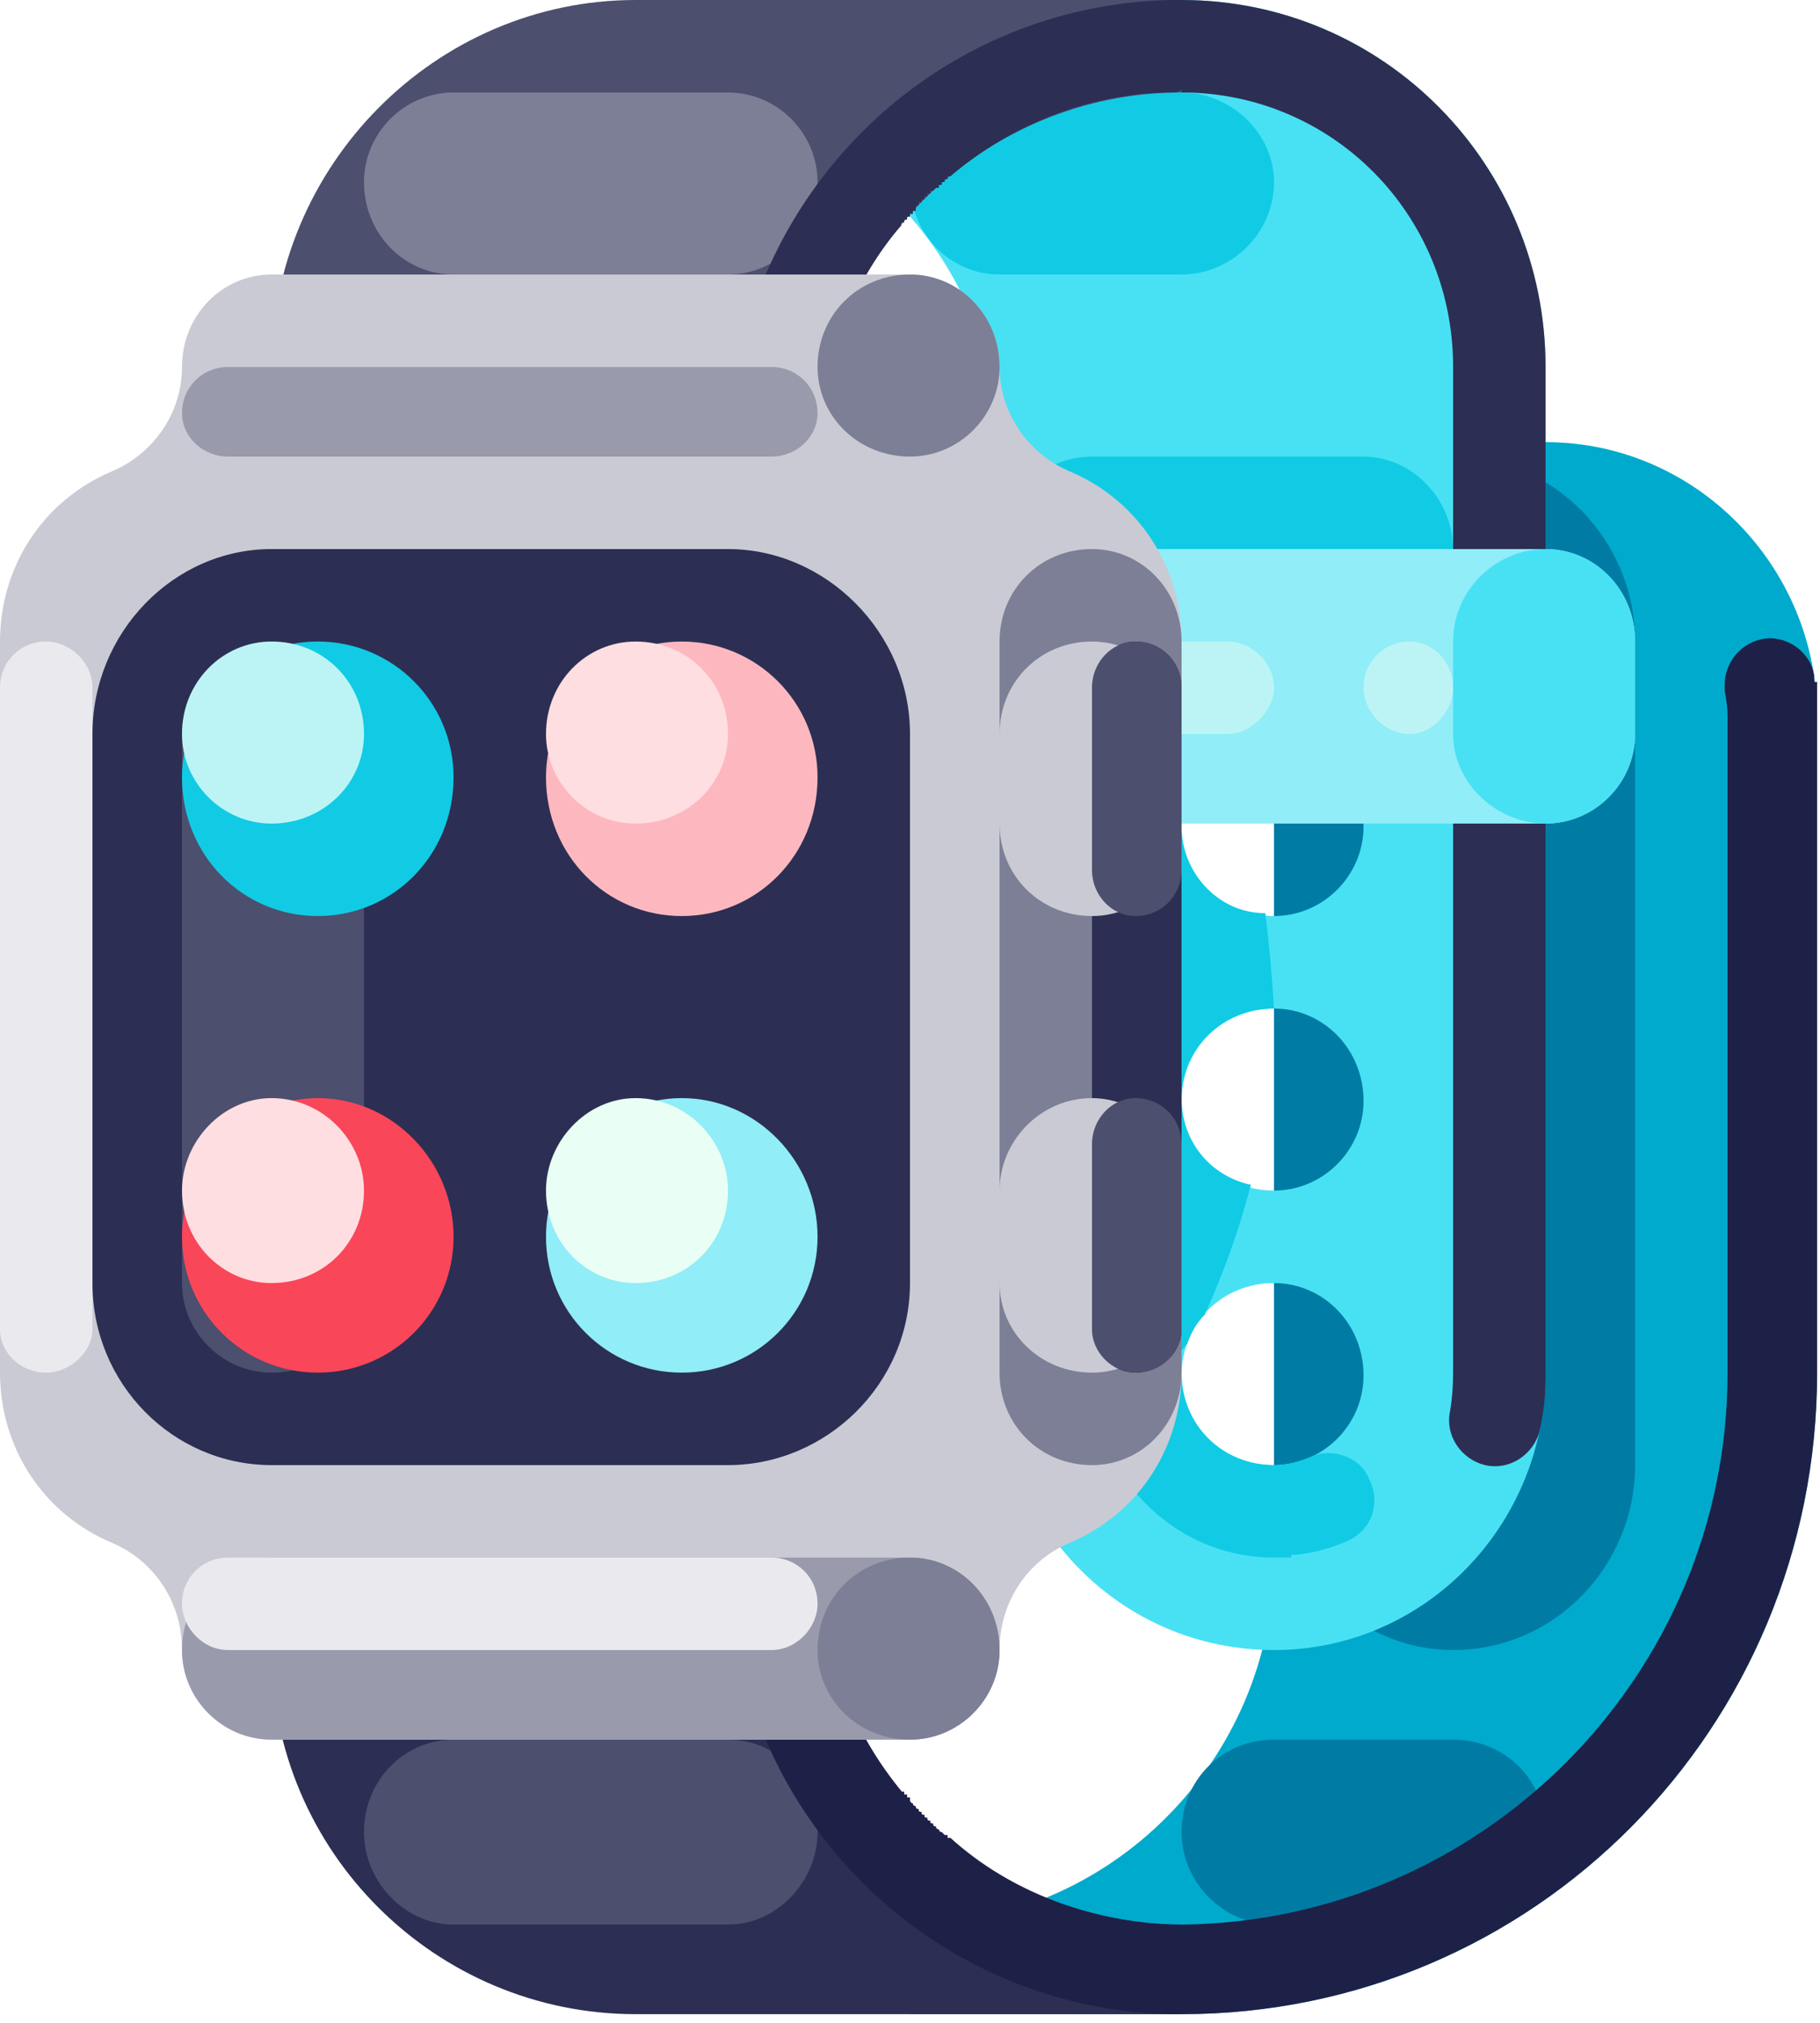 <svg version="1.2" xmlns="http://www.w3.org/2000/svg" viewBox="0 0 63 70" width="63" height="70"><style>.a{fill:#0ac}.b{fill:#007ca4}.c{fill:#48e1f4}.d{fill:#11cbe5}.e{fill:#4c4f6e}.f{fill:#7c7f95}.g{fill:#2c2f53}.h{fill:#91edf8}.i{fill:#002755}.j{fill:#bcf4f5}.k{fill:#1e2147}.l{fill:#cacad4}.m{fill:#999aac}.n{fill:#eaeaee}.o{fill:#fdb8bf}.p{fill:#fedee1}.q{fill:#fa4659}.r{fill:#e9fff5}</style><path class="a" d="m44.1 25.4v28.5c0 7-5.7 12.7-12.6 12.7v3.1h9.4c12.2 0 22-9.9 22-22.2v-22.7c0-5.2-4.2-9.5-9.4-9.5q-0.3 0-0.5 0c-5.1 0.3-8.9 4.9-8.9 10.1z"/><path class="b" d="m40.9 63.4c0-1.8 1.4-3.2 3.2-3.2h6.2c1.8 0 3.2 1.4 3.2 3.2 0 1.7-1.4 3.2-3.2 3.2h-6.2c-1.8 0-3.2-1.5-3.2-3.2z"/><path class="b" d="m44.1 50.7v-28.5c0-3.5 2.8-6.4 6.2-6.4 3.5 0 6.3 2.9 6.3 6.4v28.5c0 3.5-2.8 6.4-6.3 6.4-3.4 0-6.2-2.9-6.2-6.4z"/><path class="c" d="m22 3.2c7 0 12.6 5.6 12.6 12.6v31.7c0 5.3 4.2 9.6 9.5 9.6 5.2 0 9.4-4.3 9.4-9.6v-34.8c0-7-5.6-12.7-12.6-12.7h-18.9zm25.2 44.4c0 1.7-1.4 3.1-3.1 3.1-1.8 0-3.2-1.4-3.2-3.1 0-1.8 1.4-3.2 3.2-3.2 1.7 0 3.1 1.4 3.1 3.2zm0-9.5c0 1.7-1.4 3.1-3.1 3.1-1.8 0-3.2-1.4-3.2-3.1 0-1.8 1.4-3.2 3.2-3.2 1.7 0 3.1 1.4 3.1 3.2zm0-9.5c0 1.7-1.4 3.1-3.1 3.1-1.8 0-3.2-1.4-3.2-3.1 0-1.8 1.4-3.2 3.2-3.2 1.7 0 3.1 1.4 3.1 3.2z"/><path class="d" d="m31.5 6.3c0-1.7 1.4-3.1 3.1-3.1h6.3c1.7 0 3.2 1.4 3.2 3.1 0 1.8-1.5 3.2-3.2 3.2h-6.3c-1.7 0-3.1-1.4-3.1-3.2z"/><path class="e" d="m9.4 12.7c0-7 5.7-12.7 12.6-12.7h18.9v3.2c-6.9 0-12.6 5.6-12.6 12.6h-18.9z"/><path class="f" d="m12.6 6.3c0-1.7 1.4-3.1 3.1-3.1h9.5c1.7 0 3.1 1.4 3.1 3.1 0 1.8-1.4 3.2-3.1 3.2h-9.5c-1.7 0-3.1-1.4-3.1-3.2z"/><path class="g" d="m40.9 0q-0.2 0-0.3 0c-6.4 0.1-12 4.1-14.3 10-0.4 0.9 0 1.8 0.9 2.1 0.8 0.3 1.7-0.1 2-0.9q0.7-1.9 2-3.4 0 0 0 0 0 0 0-0.1 0 0 0 0 0.1 0 0.1 0 0 0 0 0 0 0 0 0 0-0.1 0-0.1 0 0 0 0h0.1q0 0 0-0.1 0 0 0 0 0 0 0 0 0 0 0 0 0.1 0 0.1 0 0 0 0-0.1 0 0 0 0 0 0 0 0 0 0 0 0 0 0 0 0h0.1q0 0 0 0 0-0.1 0-0.1 0 0 0 0 0 0 0 0 0 0 0 0 0 0 0 0 0 0 0 0 0 0 0 0 0 0 0 0 0.1 0 0.1 0v-0.1q0 0 0 0 0 0 0 0 0 0 0 0 0 0 0 0 0 0 0 0 0 0 0 0 0 0 0 0 0 0 0 0 0-0.1 0.1-0.1 0 0 0 0 0 0 0 0 0 0 0 0 0 0 0 0 0 0 0 0 0 0 0 0 0 0 0 0v-0.1q0 0 0.1 0 0 0 0 0 0 0 0 0 0 0 0 0 0 0 0 0 0 0 0 0 0 0 0 0 0 0 0 0 0 0 0 0 0 0 0 0 0 0 0 0 0 0 0-0.1 0 0 0 0h0.1q0 0 0 0 0 0 0 0 0 0 0 0 0 0 0 0 0 0 0 0 0 0 0 0 0 0 0 0 0 0 0-0.1h0.1q0 0 0 0 0 0 0 0 0 0 0 0 0 0 0 0 0 0 0 0 0 0 0 0 0 0 0 0 0 0 0 0 0 0 0 0 0 0 0 0v-0.1q0 0 0 0 0 0 0 0 0.1 0 0.1 0 0 0 0 0 0 0 0 0 0 0 0 0 0 0 0 0 0 0 0 0 0 0 0 0 0 0 0 0 0 0 0 0 0 0 0 0 0 0 0 0 0-0.1 0-0.1h0.1q0 0 0 0 0 0 0 0 0 0 0 0 0 0 0 0 0 0 0 0 0 0 0 0 0 0 0.1-0.1 0 0 0 0 0 0 0 0 0 0 0 0 0 0 0 0 0 0 0 0 0 0 0 0 0 0 0 0h0.1v-0.1q0 0 0 0 0 0 0 0 0 0 0 0 0 0 0.1 0v-0.1q0 0 0 0 0 0 0 0 0 0 0 0 0.1 0 0.1 0 0 0 0-0.1 0 0 0 0 0 0 0 0 0 0 0 0 0.1 0 0.1 0 0 0 0 0 0-0.1 0-0.1h0.1c2.1-1.8 4.9-2.9 7.7-2.9q0.2 0 0.3-0.1v0.1c5.2 0 9.4 4.2 9.4 9.5v34.8q0 0.7-0.1 1.3c-0.2 0.9 0.4 1.7 1.2 1.9 0.9 0.2 1.7-0.4 1.9-1.2q0.2-0.9 0.2-1.8 0 0 0 0 0 0 0 0 0 0 0 0 0 0 0 0 0-0.1 0-0.1 0 0 0 0 0 0 0 0v-34.9c0-7-5.6-12.7-12.6-12.7q0 0 0 0z"/><path class="d" d="m41.1 46.5q0.2-0.6 0.6-1 1-2.2 1.6-4.5c-1.4-0.3-2.4-1.5-2.4-3 0-1.7 1.4-3.1 3.2-3.1q-0.1-1.7-0.3-3.3c-1.7 0-3-1.5-2.9-3.2 0.1-1 0.6-2 1.5-2.5q-0.1-0.3-0.2-0.5h-7c1.7 2.8 2.6 6.1 2.6 9.5q0 0 0 0v0.1q0 0 0 0v0.1q0 0 0 0 0 0 0 0 0 0.1 0 0.1 0 0 0 0 0 0 0 0 0 0.1 0 0.1 0 0 0 0 0 0 0 0 0 0 0 0 0 0 0 0v0.1q0 0 0 0 0 0 0 0 0 0 0 0 0 0 0 0 0 0 0 0v0.1q0 0 0 0 0 0-0.1 0 0 0 0 0 0 0 0 0 0 0 0 0v0.1q0 0 0 0 0 0 0 0 0 0 0 0 0 0 0 0 0 0 0 0 0 0.1 0 0.1 0 0 0 0 0 0 0 0 0 0 0 0v0.1q0 0 0 0 0 0 0 0 0 0 0 0 0 0 0 0v0.1q0 0 0 0 0 0 0 0 0 0 0 0v0.1q0 0 0 0 0 0 0 0 0 0 0 0 0 0 0 0 0 0 0 0 0 0 0 0.1 0 0 0 0 0 0 0 0 0 0 0 0 0 0 0 0 0 0 0 0 0 0.1 0 0.1 0 0 0 0 0 0 0 0v0.1q0 0 0 0 0 0 0 0 0 0 0 0 0 0 0 0 0 0 0 0v0.1q0 0 0 0 0 0 0 0 0 0 0 0 0 0 0 0v0.1q0 0 0 0 0 0 0 0 0 0 0 0 0 0 0 0 0 0 0 0 0 0 0 0 0 0 0 0.1 0 0 0 0 0 0 0 0 0 0 0 0 0 0 0 0 0 0 0 0 0 0 0 0 0 0 0 0.1 0 0 0 0 0 0 0 0 0 0 0 0 0 0 0 0 0 0 0 0 0 0 0 0 0 0 0 0 0 0 0 0 0 0 0 0 0 0 0 0v0.1q0 0 0 0 0 0 0 0 0 0 0 0 0 0 0 0 0 0 0 0 0 0 0 0 0 0 0 0v0.1q0 0 0 0 0 0 0 0 0 0 0 0 0 0 0 0 0 0 0 0 0 0 0 0 0 0-0.1 0 0 0 0 0 0 0.1 0 0.1 0 0 0 0 0 0 0 0 0 0 0 0 0 0 0 0 0 0 0 0v0.1q0 0 0 0 0 0 0 0 0 0 0 0v0.1q0 0 0 0 0 0 0 0 0 0 0 0 0 0 0 0v0.1q0 0 0 0 0 0 0 0 0 0 0 0 0 0 0 0 0 0 0 0 0 0 0 0.1 0 0 0 0 0 0 0 0 0 0 0 0 0 0 0 0 0 0 0 0 0 0.1 0 0.1 0 0 0 0 0 0 0 0 0 0 0 0 0 0 0 0 0 0 0 0 0 0 0 0v0.1q0 0 0 0 0 0 0 0 0 0 0 0 0 0 0 0 0 0 0 0v0.1q0 0 0 0 0 0 0 0 0 0 0 0-0.1 0-0.1 0 0 0.1 0 0.1 0 0 0 0 0 0 0 0 0 0 0 0v0.1q0 0 0 0 0 0 0 0 0 0 0 0.1 0 0 0 0 0 0 0 0 0 0.1 0 0.1 0 0 0 0 0 0 0 0 0 0 0 0 0 0 0 0.1 0 0 0 0 0 0 0 0 0 0 0 0v0.1q0 0 0 0 0 0 0 0 0 0 0 0-0.1 0-0.1 0 0 0 0 0.1 0 0 0 0 0 0 0 0 0 0 0 0 0 0 0 0 0 0.1 0 0.1 0 0 0 0 0 0 0 0 0 0 0 0.1 0 0 0 0 0 0 0 0 0 0 0 0v0.1q0 0 0 0 0 0 0 0 0 0 0 0 0 0.1 0 0.1 0 0 0 0 0 0 0 0 0 0-0.1 0 0 0 0 0.1 0 0 0 0 0 0 0 0 0 0 0 0 0 0.1 0 0.1 0 0 0 0.1v0.1q0 0 0 0 0 0 0 0 0 0.1-0.1 0.1 0 0 0 0.1 0 0 0 0 0 0 0 0 0 0.1 0 0.1 0 0 0 0 0 0 0 0.1 0 0 0 0 0 0 0 0 0 0.1 0 0.1-0.1 0-0.1 0 0 0 0 0 0 0 0 0 0 0.1 0 0.1 0 0 0 0v0.1q0 0 0 0 0 0 0 0 0 0 0 0 0 0.1 0 0.1 0 0 0 0 0 0-0.1 0.1 0 0 0 0 0 0 0 0 0 0 0 0 0 0 0 0.1 0 0 0 0 0 0 0 0.1 0 0 0 0 0 0 0 0v0.1q0 0 0 0-0.1 0-0.1 0 0 0 0 0 0 0.1 0 0.1 0 0 0 0 0 0 0 0 0 0 0 0 0 0 0 0.1 0 0 0 0 0 0 0 0 0 0 0 0 0 0 0 0 0 0.1 0 0.1 0 0 0 0 0 0 0 0 0 0-0.1 0 0 0 0 0.1 0 0 0 0 0 0 0 0 0 0 0 0 0 0 0 0 0 0.1 0 0.1 0 0 0 0 0 0 0 0 0 0 0 0 0 0 0 0 0 0 0 0 0 0 0 0 0 0 0 0 0 0 0 0.1 0 0 0 0 0 0 0 0 0 0 0 0-0.1 0-0.1 0 0 0 0 0v0.1q0 0 0 0 0 0 0 0 0 0 0 0 0 0 0 0 0 0 0 0 0 0 0 0 0 0 0 0 0 0.1 0 0.1 0 0 0 0 0 0 0 0 0 0 0 0 0 0 0 0 0 0 0 0 0 0 0 0 0 0 0 0.1 0 0 0 0 0 0 0 0 0 0-0.1 0 0 0 0 0 0 0 0 0 0 0 0 0 0 0 0 0 0 0.1 0 0.1 0 0 0 0 0 0 0 0 0 0 0 0 0 0 0 0 0 0 0 0 0 0 0 0 0 0 0 0 0 0.1 0 0.1 0 0 0 0 0 0 0 0 0 0 0 0 0 0 0 0 0 0 0 0 0 0 0 0 0 0 0 0 0 0 0 0 0 0.1 0 0.1h-0.1q0 0 0 0 0 0 0 0 0 0 0 0 0 0 0 0 0 0 0 0v0.1q0 0 0 0 0 0 0 0 0 0 0 0 0 0 0 0 0 0.1 0 0.1 0 0 0 0 0 0 0 0-0.1 0-0.1 0v0.1q0 0 0 0 0 0 0 0 0 0 0 0 0 0 0 0 0 0.1 0 0.1 0 0 0 0 0 0 0 0.1-0.1 0-0.1 0.1-0.2 0.5-0.4 1c-0.8 1.5-0.1 3.4 1.4 4.2 1.4 0.7 2.9 0.2 3.8-0.9z"/><path class="d" d="m34.6 19c0-1.7 1.4-3.2 3.2-3.2h9.4c1.7 0 3.1 1.5 3.1 3.2 0 1.8-1.4 3.2-3.1 3.2h-9.4c-1.8 0-3.2-1.4-3.2-3.2z"/><path class="h" d="m31.5 25.4v-3.2c0-1.8 1.4-3.2 3.1-3.2h18.9c1.7 0 3.1 1.4 3.1 3.2v3.2c0 1.7-1.4 3.1-3.1 3.1h-18.9c-1.7 0-3.1-1.4-3.1-3.1z"/><path class="g" d="m9.4 57.1c0 7 5.7 12.6 12.6 12.6h18.9v-3.1c-6.9 0-12.6-5.7-12.6-12.7h-18.9z"/><path class="i" d="m12.6 57.1c0-1.8 1.4-3.2 3.1-3.2h9.5c1.7 0 3.1 1.4 3.1 3.2 0 1.7-1.4 3.1-3.1 3.1h-9.5c-1.7 0-3.1-1.4-3.1-3.1z"/><path class="i" d="m12.6 12.7c0-1.8 1.4-3.2 3.1-3.2h9.5c1.7 0 3.1 1.4 3.1 3.2 0 1.7-1.4 3.1-3.1 3.1h-9.5c-1.7 0-3.1-1.4-3.1-3.1z"/><path class="e" d="m12.6 63.4c0-1.8 1.4-3.2 3.1-3.2h9.5c1.7 0 3.1 1.4 3.1 3.2 0 1.7-1.4 3.2-3.1 3.2h-9.5c-1.7 0-3.1-1.5-3.1-3.2z"/><path class="c" d="m50.3 25.4v-3.2c0-1.8 1.5-3.2 3.2-3.2 1.7 0 3.1 1.4 3.1 3.2v3.2c0 1.7-1.4 3.1-3.1 3.1-1.7 0-3.2-1.4-3.2-3.1z"/><path class="j" d="m37.8 23.8c0-0.9 0.7-1.6 1.5-1.6h3.2c0.8 0 1.6 0.7 1.6 1.6 0 0.8-0.8 1.6-1.6 1.6h-3.2c-0.8 0-1.5-0.8-1.5-1.6z"/><path fill-rule="evenodd" class="j" d="m48.8 25.4c-0.9 0-1.6-0.8-1.6-1.6 0-0.9 0.7-1.6 1.6-1.6 0.8 0 1.5 0.7 1.5 1.6 0 0.8-0.7 1.6-1.5 1.6z"/><path class="k" d="m62.9 24.8v-0.1q0 0 0 0 0 0 0 0 0 0 0 0 0 0 0 0 0 0 0 0 0 0 0-0.1 0 0 0 0 0 0 0 0 0 0 0 0 0 0 0 0 0 0 0 0 0 0 0 0 0 0 0 0 0 0 0 0v-0.1q0 0 0 0 0 0 0 0 0 0 0 0 0 0 0 0 0 0 0 0 0 0 0 0 0 0 0 0 0 0 0 0 0 0 0 0 0 0 0 0 0-0.1 0-0.1 0 0 0 0 0 0 0 0 0 0 0 0 0 0 0 0 0 0 0 0 0 0 0-0.1 0 0 0 0 0 0 0 0 0 0 0 0 0 0 0 0 0 0 0 0 0-0.1 0-0.1 0 0 0 0 0 0 0 0 0 0 0 0 0 0 0-0.1 0 0 0 0 0 0 0 0 0 0 0 0 0 0 0 0 0-0.1 0-0.1 0 0 0 0 0 0 0 0 0 0 0-0.1 0 0 0 0 0 0 0 0 0 0 0 0 0 0 0-0.1 0 0 0 0 0 0 0 0 0 0 0-0.1 0 0 0 0 0 0 0 0 0 0 0 0 0 0 0 0 0 0 0 0 0 0 0-0.1 0 0 0 0 0 0 0 0 0 0 0 0 0 0 0 0 0 0 0 0 0 0 0 0 0 0 0 0-0.1 0-0.1 0 0 0 0-0.1 0 0 0 0 0 0 0 0 0 0 0 0 0 0 0 0 0 0 0 0 0 0 0-0.1c-0.1-0.8-0.9-1.4-1.7-1.3-0.8 0.1-1.4 0.8-1.4 1.6q0 0.1 0 0.2 0.1 0.5 0.1 0.9v22.7c0 10.5-8.5 19-18.9 19.1q-0.1 0-0.3 0c-2.8-0.1-5.6-1.1-7.7-3q-0.1 0-0.1 0 0 0 0 0 0 0 0 0 0-0.1 0-0.1h-0.1q0 0 0 0 0 0 0 0 0 0 0 0 0 0-0.1-0.1 0 0 0 0 0 0 0 0 0 0 0 0 0 0 0 0h-0.1v-0.1q0 0 0 0 0 0 0 0 0 0 0 0-0.1 0-0.1 0v-0.1q0 0 0 0 0 0 0 0 0 0 0 0 0 0 0 0 0 0 0 0 0 0 0 0h-0.1q0 0 0 0v-0.1q0 0 0 0 0 0 0 0 0 0 0 0 0 0 0 0 0 0 0 0 0 0 0 0 0 0 0 0 0 0 0 0-0.1 0-0.1 0 0 0 0 0 0 0 0 0 0 0 0 0v-0.1q0 0 0 0 0 0 0 0 0 0 0 0 0 0 0 0 0 0 0 0 0 0 0 0 0 0 0 0 0 0 0 0 0 0 0 0 0 0-0.1 0 0 0 0 0 0 0 0 0 0 0 0 0 0 0 0 0 0 0 0 0v-0.1q0 0 0 0 0 0 0 0 0 0 0 0 0 0 0 0 0 0 0 0 0 0 0 0 0 0 0 0-0.1 0-0.1 0 0 0 0 0 0 0 0 0 0 0 0 0 0 0 0 0 0 0 0 0 0 0 0 0 0-0.1 0-0.1 0 0 0 0 0 0 0 0 0 0 0 0 0 0 0 0 0 0 0 0 0 0 0 0-0.1 0-0.1 0 0 0 0 0 0 0 0 0 0 0 0 0 0 0 0 0 0 0 0 0v-0.1q0 0 0 0 0 0 0 0 0 0 0 0 0 0 0 0 0 0 0 0 0 0 0 0 0 0 0 0h-0.1q0 0 0 0 0 0 0 0 0 0 0 0 0 0 0 0v-0.1q0 0 0 0 0 0 0 0 0 0-0.1 0 0 0 0 0 0 0 0 0 0 0 0-0.1 0 0 0 0 0 0 0 0 0 0 0 0 0 0 0 0 0 0 0 0 0 0 0 0 0 0 0 0h-0.1q0 0 0 0 0 0 0 0 0 0 0 0 0-0.1 0-0.1 0 0 0 0 0 0 0 0 0 0 0 0 0 0 0 0 0 0 0 0 0 0 0 0 0 0 0 0-0.1 0-0.1 0v-0.1q0 0 0 0 0 0 0 0 0 0 0 0 0 0 0 0v-0.1h-0.1q0 0 0 0 0 0 0 0 0 0 0 0 0 0 0 0 0 0 0 0 0 0 0-0.1h-0.1q0 0 0 0 0 0 0 0 0 0 0 0 0-0.1 0-0.1 0 0-0.1 0 0 0 0 0 0 0 0 0-1.3-1.6-2-3.5c-0.3-0.8-1.2-1.2-2-0.9-0.9 0.4-1.3 1.3-0.9 2.1 2.3 5.9 7.9 9.9 14.3 10q0.1 0 0.3 0c12.2 0 22-9.9 22-22.2v-22.7q0 0 0 0z"/><path class="d" d="m37.8 47.5c0 3.5 2.8 6.4 6.3 6.4h0.1 0.1 0.1 0.1q0 0 0 0h0.1q0 0 0.1 0v-0.1q0.1 0 0.1 0h0.1q0.9-0.1 1.8-0.5c0.8-0.4 1.1-1.3 0.7-2.1-0.3-0.8-1.3-1.1-2-0.8q-0.7 0.3-1.3 0.3c-1.8 0-3.2-1.4-3.2-3.2 0-0.8-0.7-1.5-1.6-1.5-0.8 0-1.5 0.7-1.5 1.5z"/><path class="l" d="m6.3 12.7c0 1.6-1 3-2.4 3.6-2.4 1-3.9 3.3-3.9 5.9v25.3c0 2.6 1.5 4.9 3.9 5.9 1.4 0.6 2.4 2 2.4 3.7 0 1.7 1.4 3.1 3.1 3.1h22.1c1.7 0 3.1-1.4 3.1-3.1 0-1.7 1-3.1 2.4-3.7 2.4-1 3.9-3.3 3.9-5.9v-25.3c0-2.6-1.5-4.9-3.9-5.9-1.4-0.6-2.4-2-2.4-3.6 0-1.8-1.4-3.2-3.1-3.2h-22.1c-1.7 0-3.1 1.4-3.1 3.2z"/><path class="m" d="m9.4 53.9h22.1c1.7 0 3.1 1.4 3.1 3.2 0 1.7-1.4 3.1-3.1 3.1h-22.1c-1.7 0-3.1-1.4-3.1-3.1 0-1.8 1.4-3.2 3.1-3.2z"/><path class="n" d="m0 46v-22.2c0-0.9 0.7-1.6 1.6-1.6 0.8 0 1.6 0.7 1.6 1.6v22.2c0 0.8-0.8 1.5-1.6 1.5-0.9 0-1.6-0.7-1.6-1.5z"/><path class="m" d="m6.3 14.3c0-0.9 0.7-1.6 1.6-1.6h18.8c0.9 0 1.6 0.7 1.6 1.6 0 0.8-0.7 1.5-1.6 1.5h-18.8c-0.9 0-1.6-0.7-1.6-1.5z"/><path class="n" d="m6.3 55.5c0-0.9 0.7-1.6 1.6-1.6h18.8c0.9 0 1.6 0.7 1.6 1.6 0 0.8-0.7 1.6-1.6 1.6h-18.8c-0.9 0-1.6-0.8-1.6-1.6z"/><path class="f" d="m34.6 47.5v-25.3c0-1.8 1.4-3.2 3.2-3.2 1.7 0 3.1 1.4 3.1 3.2v25.3c0 1.8-1.4 3.2-3.1 3.2-1.8 0-3.2-1.4-3.2-3.2z"/><path class="g" d="m37.8 46v-22.2c0-0.9 0.7-1.6 1.5-1.6 0.9 0 1.6 0.7 1.6 1.6v22.2c0 0.8-0.7 1.5-1.6 1.5-0.8 0-1.5-0.7-1.5-1.5z"/><path class="g" d="m31.5 25.4v19c0 3.5-2.9 6.3-6.3 6.3h-15.8c-3.4 0-6.2-2.8-6.2-6.3v-19c0-3.5 2.8-6.4 6.2-6.4h15.8c3.4 0 6.3 2.9 6.3 6.4z"/><path class="e" d="m6.3 44.4v-19c0-1.8 1.4-3.2 3.1-3.2 1.8 0 3.2 1.4 3.2 3.2v19c0 1.7-1.4 3.1-3.2 3.1-1.7 0-3.1-1.4-3.1-3.1z"/><path fill-rule="evenodd" class="f" d="m31.5 15.8c-1.8 0-3.2-1.4-3.2-3.1 0-1.8 1.4-3.2 3.2-3.2 1.7 0 3.1 1.4 3.1 3.2 0 1.7-1.4 3.1-3.1 3.1z"/><path fill-rule="evenodd" class="f" d="m31.5 60.2c-1.8 0-3.2-1.4-3.2-3.1 0-1.8 1.4-3.2 3.2-3.2 1.7 0 3.1 1.4 3.1 3.2 0 1.7-1.4 3.1-3.1 3.1z"/><path class="l" d="m37.8 22.2c1.7 0 3.1 1.4 3.1 3.2v3.1c0 1.8-1.4 3.2-3.1 3.2-1.8 0-3.2-1.4-3.2-3.2v-3.1c0-1.8 1.4-3.2 3.2-3.2z"/><path class="l" d="m37.8 38c1.7 0 3.1 1.5 3.1 3.2v3.2c0 1.7-1.4 3.1-3.1 3.1-1.8 0-3.2-1.4-3.2-3.1v-3.2c0-1.7 1.4-3.2 3.2-3.2z"/><path class="e" d="m39.3 22.2c0.9 0 1.6 0.7 1.6 1.6v6.3c0 0.9-0.7 1.6-1.6 1.6-0.8 0-1.5-0.7-1.5-1.6v-6.3c0-0.9 0.7-1.6 1.5-1.6z"/><path class="e" d="m39.3 38c0.9 0 1.6 0.7 1.6 1.6v6.4c0 0.8-0.7 1.5-1.6 1.5-0.8 0-1.5-0.7-1.5-1.5v-6.4c0-0.9 0.7-1.6 1.5-1.6z"/><path fill-rule="evenodd" class="d" d="m11 31.7c-2.6 0-4.7-2.1-4.7-4.8 0-2.6 2.1-4.7 4.7-4.7 2.6 0 4.7 2.1 4.7 4.7 0 2.7-2.1 4.8-4.7 4.8z"/><path fill-rule="evenodd" class="j" d="m9.4 28.5c-1.7 0-3.1-1.4-3.1-3.1 0-1.8 1.4-3.2 3.1-3.2 1.8 0 3.2 1.4 3.2 3.2 0 1.7-1.4 3.1-3.2 3.1z"/><path fill-rule="evenodd" class="o" d="m23.6 31.7c-2.6 0-4.7-2.1-4.7-4.8 0-2.6 2.1-4.7 4.7-4.7 2.6 0 4.7 2.1 4.7 4.7 0 2.7-2.1 4.8-4.7 4.8z"/><path fill-rule="evenodd" class="p" d="m22 28.5c-1.7 0-3.1-1.4-3.1-3.1 0-1.8 1.4-3.2 3.1-3.2 1.8 0 3.2 1.4 3.2 3.2 0 1.7-1.4 3.1-3.2 3.1z"/><path fill-rule="evenodd" class="q" d="m11 47.5c-2.6 0-4.7-2.1-4.7-4.7 0-2.6 2.1-4.8 4.7-4.8 2.6 0 4.7 2.2 4.7 4.8 0 2.6-2.1 4.7-4.7 4.7z"/><path fill-rule="evenodd" class="p" d="m9.4 44.4c-1.7 0-3.1-1.4-3.1-3.2 0-1.7 1.4-3.2 3.1-3.2 1.8 0 3.2 1.5 3.2 3.2 0 1.8-1.4 3.2-3.2 3.2z"/><path fill-rule="evenodd" class="h" d="m23.6 47.5c-2.6 0-4.7-2.1-4.7-4.7 0-2.6 2.1-4.8 4.7-4.8 2.6 0 4.7 2.2 4.7 4.8 0 2.6-2.1 4.7-4.7 4.7z"/><path fill-rule="evenodd" class="r" d="m22 44.4c-1.7 0-3.1-1.4-3.1-3.2 0-1.7 1.4-3.2 3.1-3.2 1.8 0 3.2 1.5 3.2 3.2 0 1.8-1.4 3.2-3.2 3.2z"/></svg>